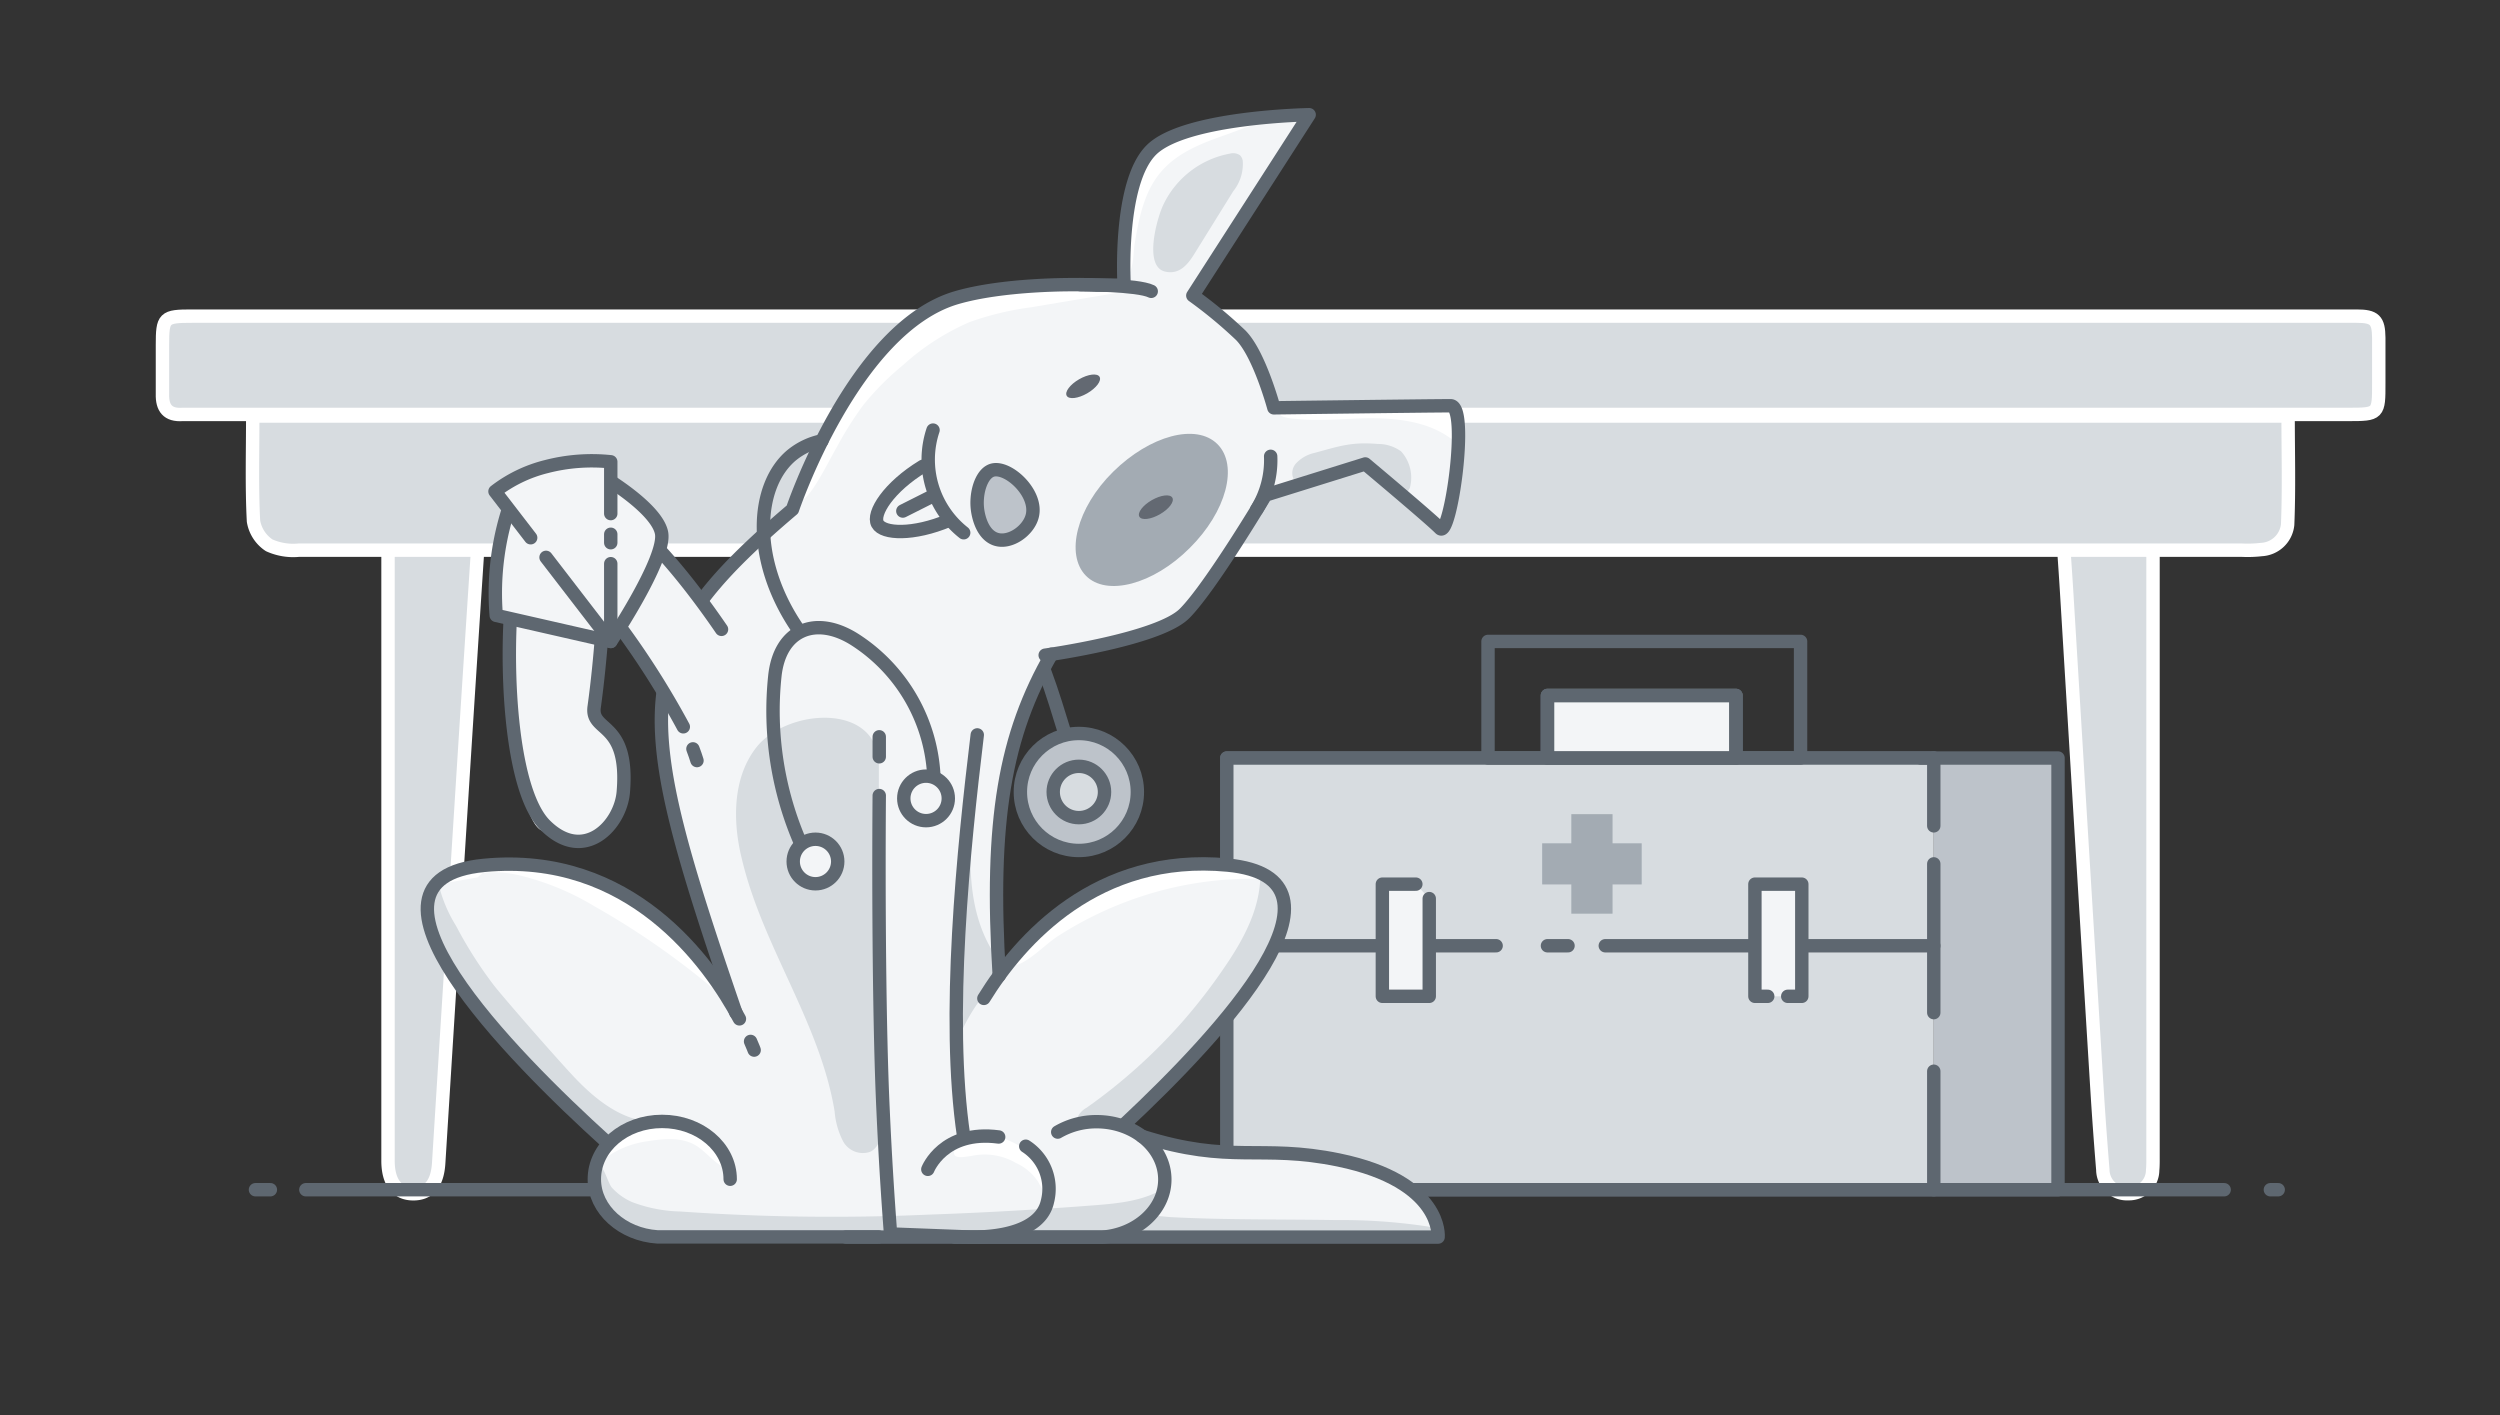<svg xmlns="http://www.w3.org/2000/svg" xmlns:xlink="http://www.w3.org/1999/xlink" viewBox="0 0 265 150"><rect x="0" y="0" width="265" height="150" fill="#333333" stroke="none"/><defs><style>.cls-1,.cls-3{fill:none;}.cls-2,.cls-5,.cls-9{fill:#d7dce0;}.cls-2{stroke:#fff;}.cls-2,.cls-3,.cls-4,.cls-5,.cls-6{stroke-linecap:round;stroke-linejoin:round;stroke-width:1.42px;}.cls-3,.cls-4,.cls-5,.cls-6{stroke:#5e6770;}.cls-4{fill:#bdc3ca;}.cls-6,.cls-7{fill:#f3f5f7;}.cls-8{clip-path:url(#clip-path);}.cls-10{fill:#fff;}.cls-11{fill:#a3abb3;}.cls-12{fill:#636972;}</style><clipPath id="clip-path"><path class="cls-1" d="M152.66,56c-1.11-1.1-7.94-6.83-7.94-6.83l-10.57,3.3s-5.84,9.81-8.6,12.56C123.19,67.41,114,69,111.46,69.35c-4.92,8.55-6.56,17.58-5.54,34.07,4.33-5.94,12.08-12.88,24.22-11.72,14.65,1.41-.83,18-11.14,27.65l-.3.28c1.1.42,2,.69,2.36.82,9.44,3,12.52.79,20.85,2.51,11.1,2.3,10.53,8.17,10.53,8.17H70.18l-.55,0C65.9,130.88,63,128.24,63,125a5.48,5.48,0,0,1,1.54-3.77C54.4,112.1,35.64,93.2,51.3,91.7c15-1.43,23.3,9.49,26.74,15.63-5.8-16.81-8.74-26.5-7.74-34A101.15,101.15,0,0,0,64,64.22s-1,23.9-6.19,23.9c-4.15,0-4.49-28.53-1.73-33.24,4.41-7.52,12.93,1.61,18.29,8.83A60.61,60.61,0,0,1,84,54s6.49-19.31,17.41-22.49c4.77-1.39,12-1.48,14.9-1.32h2.87s-.67-10.8,2.86-14.32,16.74-3.75,16.74-3.75L126.44,31.33a47.94,47.94,0,0,1,5.06,4.19c2,2,3.53,7.71,3.53,7.71S151.77,43,153.76,43,153.76,57.11,152.66,56Z"/></clipPath></defs><g id="Layer_2" data-name="Layer 2"><g id="Layer_1-2" data-name="Layer 1"><rect class="cls-1" width="265" height="150"/><path class="cls-2" d="M50.83,55.25q-1,15.09-1.95,30.17-1.2,18.94-2.38,37.88c-.14,2.2-1.06,3.26-2.73,3.24s-2.63-1.19-2.64-3.48c0-3.78,0-7.56,0-11.34s0-7.86,0-11.79a.09.09,0,0,0,0-.05V53.3h9.7C50.83,54,50.86,54.64,50.83,55.25Z"/><path class="cls-2" d="M228.18,124.05a2.5,2.5,0,0,1-2.56,2.48A2.56,2.56,0,0,1,222.9,124q-.36-4.37-.63-8.73-1.61-26.2-3.2-52.42c-.19-3.13-.43-6.26-.66-9.61h9.73c0,.7.08,1.31.08,1.92q0,33.66,0,67.31C228.22,123,228.23,123.54,228.18,124.05Z"/><path class="cls-2" d="M242.49,55.61a2.94,2.94,0,0,1-2.77,2.64,12.82,12.82,0,0,1-2.06.07c-45.58,0-160.43,0-206,0a6.19,6.19,0,0,1-3.13-.52,3.82,3.82,0,0,1-1.66-2.56c-.19-3.64-.08-7.3-.08-11.14H242.54C242.54,48,242.65,51.8,242.49,55.61Z"/><path class="cls-2" d="M248.93,43.93H20.35c-.35,0-.69,0-1,0-1.58.11-2.17-.69-2.13-2.18,0-1.72,0-3.44,0-5.16,0-2.93.14-3.08,3.12-3.08H226.09c.5,0,1,0,1.52,0H249.8c1.91,0,2.33.42,2.35,2.29,0,1.6,0,3.21,0,4.81C252.16,43.89,252.12,43.93,248.93,43.93Z"/><path class="cls-3" d="M112.93,77.92c-1.41-4.54-2.56-8.71-5.58-13.92"/><circle class="cls-4" cx="114.36" cy="83.95" r="6.2"/><circle class="cls-5" cx="114.36" cy="83.95" r="2.72"/><polyline class="cls-5" points="204.98 126.11 130.04 126.11 130.04 80.35 204.98 80.35"/><polyline class="cls-4" points="204.98 87.54 204.98 80.35 218.15 80.35 218.15 126.11 204.98 126.11 204.98 113.55"/><line class="cls-5" x1="204.98" y1="100.25" x2="170.16" y2="100.25"/><polyline class="cls-5" points="158.59 100.25 130.04 100.25 130.04 80.35 204.98 80.35"/><polyline class="cls-6" points="151.5 95.25 151.5 105.61 146.53 105.61 146.53 93.72 150.08 93.72"/><polyline class="cls-6" points="187.38 105.61 186.02 105.61 186.02 93.72 190.99 93.72 190.99 105.61 189.5 105.61"/><polygon class="cls-3" points="190.86 67.99 190.86 80.35 184.01 80.35 184.01 73.72 164.03 73.72 164.03 80.35 157.73 80.35 157.73 67.99 190.86 67.99"/><rect class="cls-6" x="164.03" y="73.72" width="19.98" height="6.63"/><rect class="cls-3" x="164.03" y="73.72" width="19.98" height="6.63"/><line class="cls-5" x1="166.21" y1="100.25" x2="164.03" y2="100.25"/><line class="cls-4" x1="204.98" y1="107.34" x2="204.98" y2="91.57"/><path class="cls-7" d="M152.66,56c-1.11-1.1-7.94-6.83-7.94-6.83l-10.57,3.3s-5.84,9.81-8.6,12.56C123.19,67.41,114,69,111.46,69.35c-4.92,8.55-6.56,17.58-5.54,34.07,4.33-5.94,12.08-12.88,24.22-11.72,14.65,1.41-.83,18-11.14,27.65l-.3.28c1.1.42,2,.69,2.36.82,9.44,3,12.52.79,20.85,2.51,11.1,2.3,10.53,8.17,10.53,8.17H70.18l-.55,0C65.9,130.88,63,128.24,63,125a5.48,5.48,0,0,1,1.54-3.77C54.4,112.1,35.64,93.2,51.3,91.7c15-1.43,23.3,9.49,26.74,15.63-5.8-16.81-8.74-26.5-7.74-34A101.15,101.15,0,0,0,64,64.22s-1,23.9-6.19,23.9c-4.15,0-4.49-28.53-1.73-33.24,4.41-7.52,12.93,1.61,18.29,8.83A60.61,60.61,0,0,1,84,54s6.49-19.31,17.41-22.49c4.77-1.39,12-1.48,14.9-1.32h2.87s-.67-10.8,2.86-14.32,16.74-3.75,16.74-3.75L126.44,31.33a47.94,47.94,0,0,1,5.06,4.19c2,2,3.53,7.71,3.53,7.71S151.77,43,153.76,43,153.76,57.11,152.66,56Z"/><g class="cls-8"><path class="cls-9" d="M123.32,21.69a9.78,9.78,0,0,1,7.07-5.41,1.27,1.27,0,0,1,1.05.18,1.07,1.07,0,0,1,.29.57,4.6,4.6,0,0,1-1,3.23l-4.14,6.67c-.62,1-1.54,2.25-3.12,1.85C121.18,28.2,122.68,23,123.32,21.69Z"/><path class="cls-9" d="M148.51,47.84a4.17,4.17,0,0,0-2.47-.78c-2.75-.23-4,.21-6.67.94a3.79,3.79,0,0,0-2,1.13,1.53,1.53,0,0,0,.08,2.12,2.31,2.31,0,0,0,1.47.32,32,32,0,0,1,7.88.76c1.14.24,2.07.6,2.65-.63A4.14,4.14,0,0,0,148.51,47.84Z"/><path class="cls-9" d="M125.5,108.12a59.34,59.34,0,0,0,4.44-5.8c2-2.94,3.72-6.24,3.65-9.78a2.69,2.69,0,0,1,3.1,2,5.83,5.83,0,0,1-.7,4c-1.69,3.38-2.84,6.44-5.11,9.57-2.64,3.62-5.27,7.25-8.14,10.7a3.4,3.4,0,0,1-1.66,1.28,4.23,4.23,0,0,1-2.32-.54,13.37,13.37,0,0,0-4.65-.82,2.18,2.18,0,0,1,1.07-1.31A58.32,58.32,0,0,0,125.5,108.12Z"/><path class="cls-9" d="M48.31,98.09l.12.22a44.4,44.4,0,0,0,3.88,6.08c1,1.3,6.74,7.87,8.59,9.82s4.3,4.05,7.14,4.57c-1.52,1.08-3.23,2-4.83,2.93a1.16,1.16,0,0,1-.88.25,1.29,1.29,0,0,1-.45-.29c-3.23-2.93-6.47-5.86-9.53-9a32.65,32.65,0,0,1-6.46-8.57c-1.33-2.82-3.5-8.6.68-10.07A14.75,14.75,0,0,0,48.31,98.09Z"/><path class="cls-9" d="M67,127.42a15.38,15.38,0,0,0,5.13,1,230.92,230.92,0,0,0,26.31.33q8.85-.31,17.69-1c2.53-.2,5.18-.47,7.33-1.84,0,2.06-1.83,3.6-3.57,4.71a9.81,9.81,0,0,1-2.54,1.24,9,9,0,0,1-3,.2c-3-.17-5.94-.79-8.93-.7a40.58,40.58,0,0,0-4.79.54C90.19,133.44,79.52,134.29,69,133a13.4,13.4,0,0,1-5.71-1.69,5.16,5.16,0,0,1-2.52-5c.21-1,1.72-3.25,3-2.52.3.17.75,1.7,1.08,2.09A6.31,6.31,0,0,0,67,127.42Z"/><path class="cls-10" d="M107.7,123.28a5.57,5.57,0,0,1,2.35,2c.29.52.59,1.25,1.18,1.18a5.78,5.78,0,0,0-1.93-4.13c-1.52-1.4-6.6-3.64-7.94-.91-.78,1.58.53,1.26,1.67,1.1A6.57,6.57,0,0,1,107.7,123.28Z"/><path class="cls-10" d="M68.44,121c1.75-.28,3.65-.51,5.2.35,1.08.61,1.84,1.69,2.93,2.3a2.4,2.4,0,0,0-.55-2,6.63,6.63,0,0,0-1.71-1.35A9,9,0,0,0,71,118.81a8.15,8.15,0,0,0-5,1.31c-.78.43-3,1.69-2,2.76A9.81,9.81,0,0,1,68.44,121Z"/><path class="cls-9" d="M141.71,129.33a60.46,60.46,0,0,1,9.7.69c.44.08,1,.3,1,.75s-.64.62-1.11.64l-26.59.94c-1.28.05-6.69,0-5.52-2.27.87-1.74,3.61-1.13,5-1.06C130,129.32,135.88,129.23,141.71,129.33Z"/><path class="cls-9" d="M60.27,71.18c1.65,2.64.91,6,1.11,9.14,0,.34.19.79.53.74a77,77,0,0,0,1.46-12.39,1.14,1.14,0,0,0-.19-.83,1.21,1.21,0,0,0-.72-.28c-2.38-.35-5-1.07-7.39-1C55,68,59.37,69.73,60.27,71.18Z"/><path class="cls-9" d="M105.12,100.68c.52.87,1.16,1.89.75,2.83a3.44,3.44,0,0,1-.78,1,19.51,19.51,0,0,0-3.4,5.33c.68-1.36.22-4.42.3-6,.1-2.1.21-4.21.33-6.31.2-3.63.05-7.53.74-11.11C102.7,91.25,102.57,96.36,105.12,100.68Z"/><path class="cls-10" d="M47,93.64a12.24,12.24,0,0,1,8.2-.82A28.19,28.19,0,0,1,63,96.06,83.42,83.42,0,0,1,77,106c-2.24-3.65-4.56-7.38-8-10a26.73,26.73,0,0,0-7.11-3.7A17.43,17.43,0,0,0,56.08,91a7.47,7.47,0,0,0-5.45,2"/><path class="cls-10" d="M133.94,93.17c-2.31-1.75-5.41-2-8.29-1.78A26.77,26.77,0,0,0,108.42,100c-.79.86-2.41,3.16-.21,2.11,1.43-.68,2.76-2.17,4.12-3a38.59,38.59,0,0,1,9.81-4.45A37.37,37.37,0,0,1,133.94,93.17Z"/><path class="cls-10" d="M88.71,47.38a36.19,36.19,0,0,1,2.82-4.47,29.11,29.11,0,0,1,4.18-4.2,25.66,25.66,0,0,1,7.07-4.57,31.57,31.57,0,0,1,6.53-1.57l10.12-1.7c-.1-.38-.58-.5-1-.54a47.45,47.45,0,0,0-14.18.3A21.61,21.61,0,0,0,92,37.36a33.3,33.3,0,0,0-3.92,6.27c-.7,1.32-1.39,2.64-2,4-.46,1-1.79,3.33-1.58,4.48.27,1.52,1,.65,1.69-.34C87.14,50.37,87.88,48.83,88.71,47.38Z"/><path class="cls-10" d="M145.19,44.33c2.92,0,6,.35,8.38,2,.25.17.55.37.83.26s.39-.49.43-.81c.14-1.26.12-2.85-1-3.41a3.1,3.1,0,0,0-1.21-.23,72.8,72.8,0,0,0-14.16.11c-.66.1-2.85.26-3,1.11-.17,1,1.57,1,2.14,1.06C140.13,44.67,142.67,44.35,145.19,44.33Z"/><path class="cls-10" d="M123.11,18.17c1.72-2,4.3-3,6.77-3.86l6.26-2.3a27.28,27.28,0,0,0-9.65.69,10.31,10.31,0,0,0-5.39,2.91c-1.36,1.59-1.83,3.74-2.2,5.81-.32,1.85-.6,3.71-.82,5.57-.1.84-.39,3.27,1.11,2.56,1-.46.93-2.81,1.08-3.71C120.74,23.15,121.25,20.3,123.11,18.17Z"/><path class="cls-9" d="M93.4,118.33c.12,1.4.09,3.17-1.18,3.77a2.39,2.39,0,0,1-2.84-1.1,8.28,8.28,0,0,1-.91-3.19c-1.54-9.4-7.64-17.48-9.83-26.75-1-4-1-8.69,1.6-11.92,3.3-4.06,12.91-4.72,12.92,2,0,7.88-.12,15.76-.2,23.65A132.37,132.37,0,0,0,93.4,118.33Z"/></g><line class="cls-3" x1="62.49" y1="126.11" x2="32.42" y2="126.11"/><line class="cls-3" x1="235.76" y1="126.11" x2="150.32" y2="126.11"/><path class="cls-3" d="M121.06,120.45c9.44,3,12.52.79,20.85,2.51,11.1,2.3,10.53,8.17,10.53,8.17H89.68"/><path class="cls-3" d="M111.46,69.35c-4.92,8.55-6.56,17.58-5.54,34.06"/><line class="cls-3" x1="28.66" y1="126.11" x2="27.08" y2="126.11"/><line class="cls-3" x1="240.66" y1="126.11" x2="241.49" y2="126.11"/><path class="cls-3" d="M119.26,119.11c10.32-9.66,25.4-26,10.88-27.41-13.84-1.32-22,7.88-25.85,14.13"/><path class="cls-3" d="M78.38,108c-3.2-6-11.55-17.76-27.08-16.27s2.81,20.1,13,29.32"/><path class="cls-3" d="M79.94,111.31s-.12-.34-.38-.92"/><path class="cls-3" d="M77.4,125c0-3.39-3.23-6.13-7.22-6.13S63,121.61,63,125c0,3.23,3,5.87,6.68,6.11l.55,0H93.12"/><path class="cls-3" d="M112.12,120a8.12,8.12,0,0,1,4.12-1.1c4,0,7.23,2.74,7.23,6.13,0,3.23-3,5.87-6.68,6.11l-.55,0h-15"/><path class="cls-11" d="M126.1,58.1c-3.86,3.86-8.81,5.16-11,2.92S114.11,53.83,118,50s8.8-5.17,11.05-2.92S130,54.24,126.1,58.1Z"/><path class="cls-3" d="M105.86,120.52c-5.87-.78-7.51,3.43-7.51,3.43"/><path class="cls-3" d="M93.2,84.33c-.08,10.54,0,24.69.41,33.42q.3,6.66.79,13.05l8.1.31s7.59.5,8.53-3.76a5.37,5.37,0,0,0-2.3-5.85"/><path class="cls-6" d="M93.2,78.1c0,.92,0,1,0,2.12"/><ellipse class="cls-12" cx="114.81" cy="40.95" rx="2.01" ry="0.86" transform="translate(-5.09 62.89) rotate(-30)"/><ellipse class="cls-12" cx="122.03" cy="53.55" rx="2.01" ry="0.86" transform="matrix(0.87, -0.5, 0.5, 0.87, -10.42, 68.19)"/><path class="cls-6" d="M97.82,49.43c-3.61,2.2-5.39,5-4.8,6.09s3.79,1.22,7.54-.35"/><line class="cls-3" x1="98.74" y1="52.64" x2="95.7" y2="54.17"/><path class="cls-3" d="M98.9,45.59a9.87,9.87,0,0,0,3.25,10.88"/><path class="cls-4" d="M105.19,49.84c-.93.27-1.5,1.64-1.6,3a5.81,5.81,0,0,0,.07,1.45c.08.43.45,2.4,1.92,2.87s3.4-.88,3.82-2.4C110.09,52.34,106.87,49.36,105.19,49.84Z"/><path class="cls-3" d="M110.79,69.45s12-1.66,14.76-4.41,8.6-12.56,8.6-12.56l10.57-3.3s6.83,5.72,7.93,6.83,3.09-13,1.11-13-18.73.22-18.73.22-1.54-5.73-3.53-7.71a47.94,47.94,0,0,0-5.06-4.19l12.33-19.17s-13.22.22-16.74,3.75-2.87,14.32-2.87,14.32H116.3c-2.9-.16-10.13-.07-14.9,1.32C90.48,34.73,84,54,84,54,66.32,69,66.89,75,78,107.34"/><path class="cls-3" d="M134.69,48.37A9.89,9.89,0,0,1,133.21,54"/><path class="cls-3" d="M114.49,30.17s6.11,0,7.54.71"/><path class="cls-3" d="M102.15,120.45c-1.88-12.55,0-30.63,1.44-42.55"/><path class="cls-6" d="M73.45,79.38c.16.43.31.84.43,1.24"/><path class="cls-6" d="M76.48,66.71c-4.91-7.18-15.37-20.46-20.43-11.83-2.76,4.71-3.26,27.59,1.73,32.58,4.13,4.13,8,0,8.29-3.51.63-7.57-3.46-6.27-3.09-9,.77-5.56,1-10.78,1-10.78a88.45,88.45,0,0,1,8.45,12.87"/><path class="cls-3" d="M84.9,89.46A35.13,35.13,0,0,1,82.13,71.7c.51-5,4.37-6.52,8.49-3.9A18.24,18.24,0,0,1,99,82.52"/><path class="cls-3" d="M87.12,46.73a7.44,7.44,0,0,0-3.2,1.52c-3.87,3.23-4.31,11.08.56,18.28"/><circle class="cls-6" cx="86.44" cy="91.32" r="2.36"/><circle class="cls-6" cx="98.16" cy="84.63" r="2.36"/><polygon class="cls-11" points="174.02 89.39 170.93 89.39 170.93 86.3 166.56 86.3 166.56 89.39 163.47 89.39 163.47 93.75 166.56 93.75 166.56 96.85 170.93 96.85 170.93 93.75 174.02 93.75 174.02 89.39"/><path class="cls-6" d="M64.74,68,52.6,65.23a29.13,29.13,0,0,1,1.67-12.34l9.48-2.48s5.82,3.38,6.37,6.06S64.74,68,64.74,68Z"/><polyline class="cls-6" points="64.74 59.75 64.74 67.99 57.88 59.08"/><line class="cls-6" x1="64.74" y1="56.63" x2="64.74" y2="57.53"/><path class="cls-6" d="M56.25,57l-3.78-4.91a14.69,14.69,0,0,1,5.44-2.63,19.21,19.21,0,0,1,6.83-.51v5.49"/></g></g></svg>
